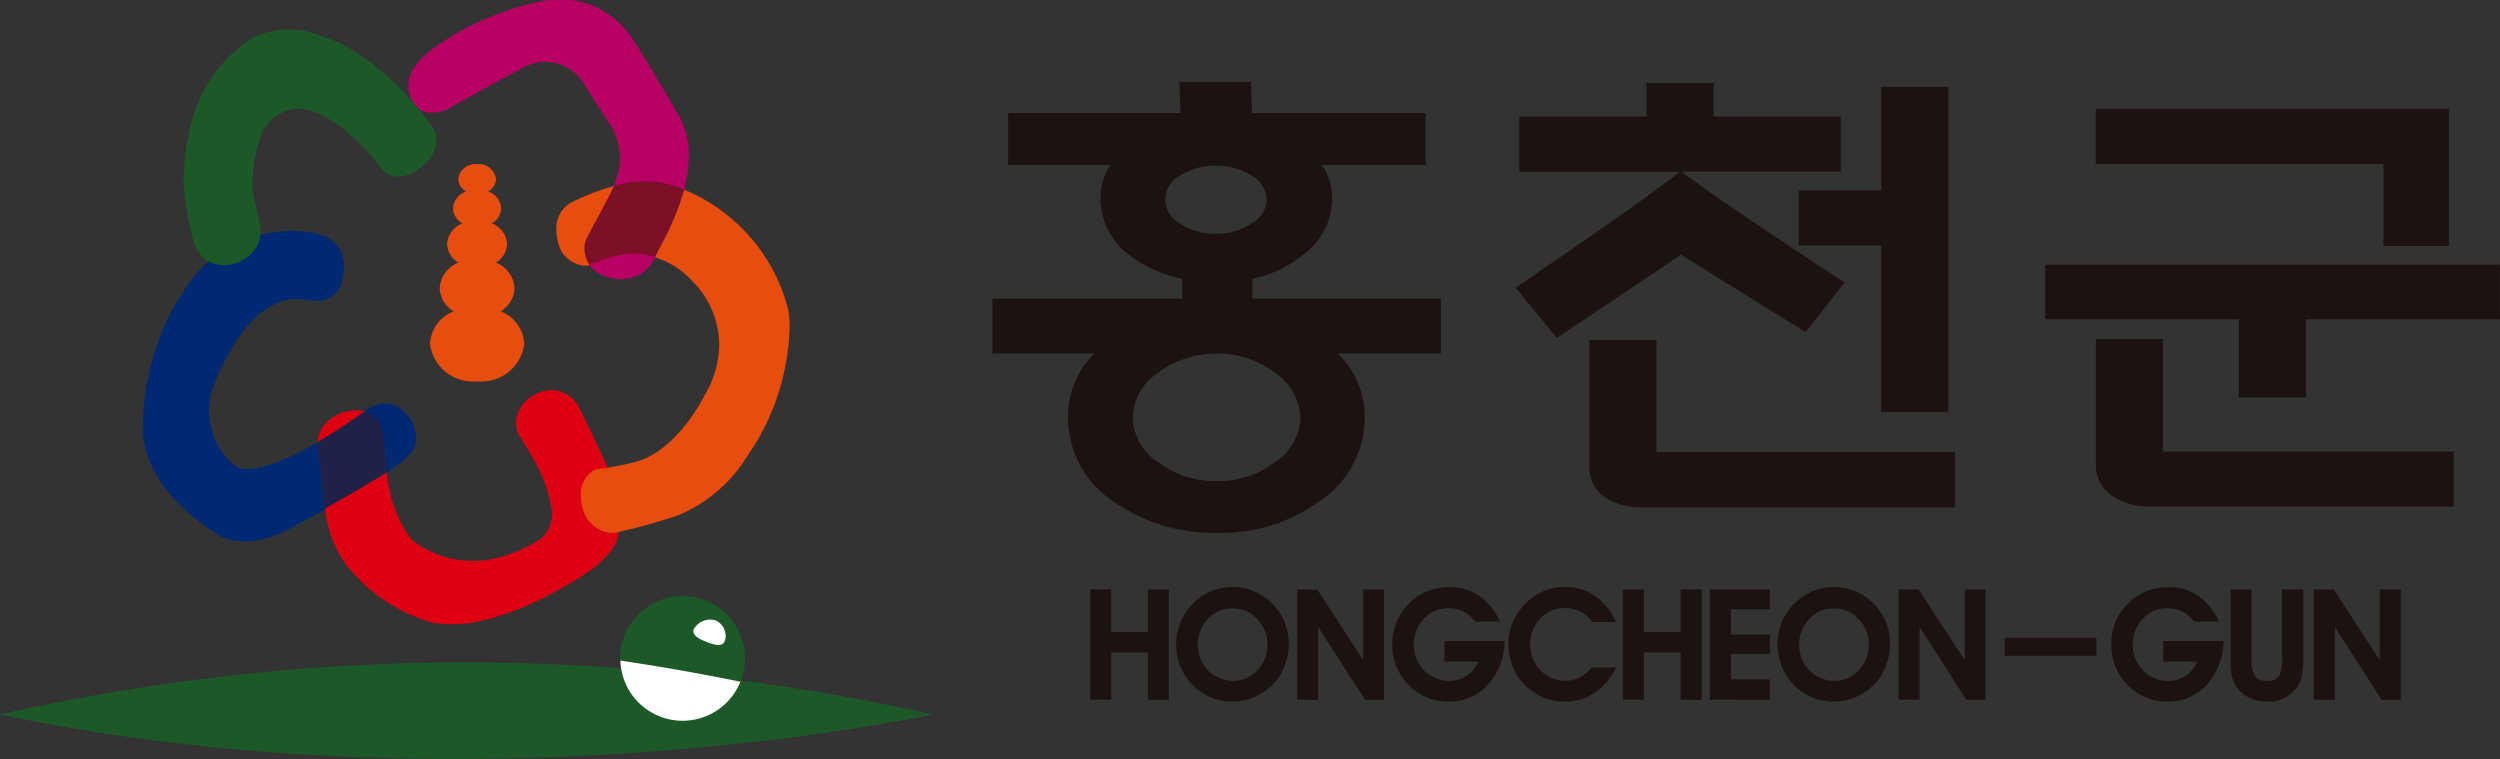 <svg xmlns="http://www.w3.org/2000/svg" width="83.292" height="25.287" viewBox="0 0 83.292 25.287">
  <rect x="0" y="0" width="83.292" height="25.287" fill="#333333" stroke="none"/>
  <g id="그룹_3460" data-name="그룹 3460" transform="translate(-0.001 0)">
    <g id="그룹_3449" data-name="그룹 3449" transform="translate(33.067 2.728)">
      <g id="그룹_3448" data-name="그룹 3448">
        <path id="패스_27018" data-name="패스 27018" d="M-196.062,25.793h-2.083v1.12h-4.243v1.838h5.352c-1.355,1.078-5.307,3.746-5.347,3.775l-.123.093,1.369,1.666s3.967-2.643,4.138-2.779c.179.13,4.146,2.587,4.146,2.587l1.3-1.647-.123-.089c-.041-.028-3.933-2.559-5.3-3.607h5.3V26.913h-4.238v-1.12Zm7.823.134h-2.091v3.447h-2.746v1.836h2.746V36.76h2.238V25.927Zm-9.727,8.429h-2.088v4.183a1.2,1.2,0,0,0,.588,1.1,2.246,2.246,0,0,0,1.186.294h10.413V38.091h-9.951V34.356Z" transform="translate(219.939 -25.758)" fill="#1a1311"/>
        <path id="패스_27019" data-name="패스 27019" d="M-173.1,26.581h-11.617V28.42h9.586v2.732h2.182V26.581Zm1.7,5.19h-15v1.824h6.454V36.2h2.237V33.594h6.458V31.771Zm-11.231,2.478h-2.083v4.164a1.223,1.223,0,0,0,.64,1.118,2.175,2.175,0,0,0,1.094.3h10.19V38h-9.691V34.248Z" transform="translate(221.474 -25.683)" fill="#1a1311"/>
        <path id="패스_27020" data-name="패스 27020" d="M-209.944,25.762h-2.249s.026.819.034,1.035H-217.9v1.734h3.4c-.025.043-.056.084-.073.123a2.1,2.1,0,0,0-.25.995,2.362,2.362,0,0,0,.967,1.888,4.442,4.442,0,0,0,1.754.788v.657h-6.323v1.828h3.4a3.269,3.269,0,0,0-.4.481,3,3,0,0,0-.48,1.644,3.365,3.365,0,0,0,1.562,2.84,5.844,5.844,0,0,0,3.439,1.011,5.541,5.541,0,0,0,3.32-1.013,3.35,3.35,0,0,0,1.563-2.838,2.935,2.935,0,0,0-.492-1.648,3.609,3.609,0,0,0-.4-.476h3.432V32.981h-6.282v-.657a4.08,4.08,0,0,0,1.7-.806,2.356,2.356,0,0,0,.959-1.87,1.984,1.984,0,0,0-.267-1c-.023-.037-.053-.077-.074-.116h3.453V26.8h-5.783c-.008-.216-.037-1.036-.037-1.036Zm-2.21,4.723h-.008a.915.915,0,0,1-.5-.791.927.927,0,0,1,.5-.817,2.136,2.136,0,0,1,1.186-.324,2.127,2.127,0,0,1,1.173.324.933.933,0,0,1,.514.817.908.908,0,0,1-.514.786,2.053,2.053,0,0,1-1.173.343A2.05,2.05,0,0,1-212.155,30.485Zm-1.594,6.469a1.858,1.858,0,0,1,.841-1.5,3.22,3.22,0,0,1,1.976-.639,3.151,3.151,0,0,1,1.924.639,1.879,1.879,0,0,1,.841,1.5,1.833,1.833,0,0,1-.841,1.474,3.143,3.143,0,0,1-1.924.637,3.212,3.212,0,0,1-1.976-.637A1.833,1.833,0,0,1-213.748,36.954Z" transform="translate(218.422 -25.761)" fill="#1a1311"/>
      </g>
      <path id="패스_27021" data-name="패스 27021" d="M-215.449,44.872V41.2h.7v1.416h1.221V41.2h.7v3.677h-.7V43.3h-1.221v1.573Z" transform="translate(218.705 -24.29)" fill="#1a1311"/>
      <path id="패스_27022" data-name="패스 27022" d="M-212.688,42.286a1.986,1.986,0,0,1,.427-.621,1.86,1.86,0,0,1,.591-.4,1.885,1.885,0,0,1,.708-.139,1.873,1.873,0,0,1,.714.139,1.793,1.793,0,0,1,.6.4,1.915,1.915,0,0,1,.417.616,1.9,1.9,0,0,1,.148.734,1.928,1.928,0,0,1-.134.716,1.662,1.662,0,0,1-.351.594,1.974,1.974,0,0,1-.64.458,1.891,1.891,0,0,1-.763.158,1.792,1.792,0,0,1-.759-.162,1.787,1.787,0,0,1-.629-.469,1.844,1.844,0,0,1-.357-.594,2.1,2.1,0,0,1-.119-.7A1.958,1.958,0,0,1-212.688,42.286Zm.655,1.216a1.169,1.169,0,0,0,.245.387,1.134,1.134,0,0,0,.383.264,1.038,1.038,0,0,0,.438.1,1.1,1.1,0,0,0,.838-.35,1.222,1.222,0,0,0,.335-.883,1.137,1.137,0,0,0-.082-.427,1.131,1.131,0,0,0-.239-.371,1.143,1.143,0,0,0-.387-.292,1.146,1.146,0,0,0-.466-.091,1.092,1.092,0,0,0-.427.082,1.061,1.061,0,0,0-.365.249,1.2,1.2,0,0,0-.261.4,1.136,1.136,0,0,0-.093.459A1.439,1.439,0,0,0-212.033,43.5Z" transform="translate(218.955 -24.297)" fill="#1a1311"/>
      <path id="패스_27023" data-name="패스 27023" d="M-209.153,44.872V41.2h.669l1.533,2.361V41.2h.692v3.677h-.632l-1.564-2.425v2.425Z" transform="translate(219.305 -24.29)" fill="#1a1311"/>
      <path id="패스_27024" data-name="패스 27024" d="M-202.518,42.922a2.2,2.2,0,0,1-.573,1.478,1.737,1.737,0,0,1-1.306.545,1.815,1.815,0,0,1-.76-.162,1.87,1.87,0,0,1-.632-.469,1.96,1.96,0,0,1-.354-.594,2.076,2.076,0,0,1-.119-.7,1.879,1.879,0,0,1,.146-.734,1.772,1.772,0,0,1,.432-.621,1.688,1.688,0,0,1,.595-.4,1.961,1.961,0,0,1,.737-.134,1.73,1.73,0,0,1,.982.283,2.017,2.017,0,0,1,.693.865h-.819a1.162,1.162,0,0,0-.4-.34,1.15,1.15,0,0,0-.5-.105,1.144,1.144,0,0,0-.433.082,1.045,1.045,0,0,0-.36.249,1.213,1.213,0,0,0-.265.4,1.21,1.21,0,0,0-.089.459,1.332,1.332,0,0,0,.082.479,1.187,1.187,0,0,0,.245.387,1.15,1.15,0,0,0,.379.264,1.062,1.062,0,0,0,.44.1,1.074,1.074,0,0,0,.595-.159,1.07,1.07,0,0,0,.41-.482h-1.131v-.685Z" transform="translate(219.581 -24.297)" fill="#1a1311"/>
      <path id="패스_27025" data-name="패스 27025" d="M-199.874,44.662a1.724,1.724,0,0,1-.982.283,1.791,1.791,0,0,1-.763-.162,1.8,1.8,0,0,1-.629-.469,1.844,1.844,0,0,1-.357-.594,2.023,2.023,0,0,1-.119-.7,1.925,1.925,0,0,1,.141-.727,2.07,2.07,0,0,1,.433-.628,1.963,1.963,0,0,1,.587-.4,1.873,1.873,0,0,1,.708-.139,1.774,1.774,0,0,1,1,.288,1.984,1.984,0,0,1,.706.878h-.792a1.126,1.126,0,0,0-.41-.358,1.137,1.137,0,0,0-.506-.105,1.11,1.11,0,0,0-.432.082,1.049,1.049,0,0,0-.361.249,1.209,1.209,0,0,0-.264.4,1.178,1.178,0,0,0-.09.459,1.407,1.407,0,0,0,.082.479,1.03,1.03,0,0,0,.245.387,1.2,1.2,0,0,0,.376.264,1.052,1.052,0,0,0,.444.1,1.138,1.138,0,0,0,.5-.105,1.094,1.094,0,0,0,.388-.334h.826A2.074,2.074,0,0,1-199.874,44.662Z" transform="translate(219.918 -24.297)" fill="#1a1311"/>
      <path id="패스_27026" data-name="패스 27026" d="M-199.246,44.872V41.2h.7v1.416h1.225V41.2h.7v3.677h-.7V43.3h-1.225v1.573Z" transform="translate(220.249 -24.29)" fill="#1a1311"/>
      <path id="패스_27027" data-name="패스 27027" d="M-196.6,44.872V41.2h2v.66h-1.3V42.7h1.3v.65h-1.3v.847h1.3v.679Z" transform="translate(220.502 -24.29)" fill="#1a1311"/>
      <path id="패스_27028" data-name="패스 27028" d="M-194.395,42.286a1.935,1.935,0,0,1,.428-.621,1.859,1.859,0,0,1,.591-.4,1.88,1.88,0,0,1,.706-.139,1.873,1.873,0,0,1,.714.139,1.793,1.793,0,0,1,.6.4,1.915,1.915,0,0,1,.417.616,1.884,1.884,0,0,1,.148.734,1.906,1.906,0,0,1-.134.716,1.726,1.726,0,0,1-.349.594,1.966,1.966,0,0,1-.641.458,1.886,1.886,0,0,1-.762.158,1.82,1.82,0,0,1-.763-.162,1.859,1.859,0,0,1-.629-.469,1.892,1.892,0,0,1-.353-.594,1.973,1.973,0,0,1-.119-.7A1.875,1.875,0,0,1-194.395,42.286Zm.654,1.216a1.121,1.121,0,0,0,.246.387,1.145,1.145,0,0,0,.383.264,1.043,1.043,0,0,0,.439.1,1.105,1.105,0,0,0,.837-.35,1.222,1.222,0,0,0,.335-.883,1.158,1.158,0,0,0-.081-.427,1.148,1.148,0,0,0-.239-.371,1.164,1.164,0,0,0-.387-.292,1.146,1.146,0,0,0-.465-.091,1.1,1.1,0,0,0-.428.082,1.072,1.072,0,0,0-.365.249,1.281,1.281,0,0,0-.264.4,1.213,1.213,0,0,0-.093.459A1.468,1.468,0,0,0-193.741,43.5Z" transform="translate(220.698 -24.297)" fill="#1a1311"/>
      <path id="패스_27029" data-name="패스 27029" d="M-190.86,44.872V41.2h.666l1.538,2.361V41.2h.691v3.677h-.636l-1.559-2.425v2.425Z" transform="translate(221.049 -24.29)" fill="#1a1311"/>
      <path id="패스_27030" data-name="패스 27030" d="M-184.577,43.27h-3.058v-.6h3.058Z" transform="translate(221.356 -24.15)" fill="#1a1311"/>
      <path id="패스_27031" data-name="패스 27031" d="M-180.646,42.922a2.242,2.242,0,0,1-.574,1.478,1.744,1.744,0,0,1-1.309.545,1.812,1.812,0,0,1-.76-.162,1.918,1.918,0,0,1-.633-.469,1.97,1.97,0,0,1-.349-.594,2,2,0,0,1-.118-.7,1.894,1.894,0,0,1,.14-.734,1.835,1.835,0,0,1,.433-.621,1.688,1.688,0,0,1,.595-.4,1.957,1.957,0,0,1,.737-.134,1.732,1.732,0,0,1,.982.283,2.015,2.015,0,0,1,.692.865h-.819a1.088,1.088,0,0,0-.4-.34,1.142,1.142,0,0,0-.5-.105,1.111,1.111,0,0,0-.429.082,1.015,1.015,0,0,0-.36.249,1.223,1.223,0,0,0-.268.4,1.21,1.21,0,0,0-.089.459,1.434,1.434,0,0,0,.081.479,1.2,1.2,0,0,0,.25.387,1.148,1.148,0,0,0,.376.264,1.07,1.07,0,0,0,.44.1,1.115,1.115,0,0,0,.6-.159,1.062,1.062,0,0,0,.4-.482h-1.13v-.685Z" transform="translate(221.665 -24.297)" fill="#1a1311"/>
      <path id="패스_27032" data-name="패스 27032" d="M-180.063,41.2V43.5a1.207,1.207,0,0,0,.1.578.474.474,0,0,0,.424.169.438.438,0,0,0,.4-.169,1.219,1.219,0,0,0,.093-.578V41.2h.706V43.5a3.017,3.017,0,0,1-.036.506,1.156,1.156,0,0,1-.149.421,1.261,1.261,0,0,1-.428.383,1.226,1.226,0,0,1-.57.128,1.373,1.373,0,0,1-.606-.125,1.1,1.1,0,0,1-.444-.381,1.139,1.139,0,0,1-.164-.45,3.852,3.852,0,0,1-.022-.482V41.2Z" transform="translate(222.011 -24.29)" fill="#1a1311"/>
      <path id="패스_27033" data-name="패스 27033" d="M-178.234,44.872V41.2h.67l1.532,2.361V41.2h.7v3.677h-.635l-1.56-2.425v2.425Z" transform="translate(222.252 -24.29)" fill="#1a1311"/>
    </g>
    <g id="그룹_3459" data-name="그룹 3459" transform="translate(0.001 0)">
      <g id="그룹_3452" data-name="그룹 3452" transform="translate(4.755)">
        <g id="그룹_3451" data-name="그룹 3451">
          <g id="그룹_3450" data-name="그룹 3450">
            <path id="패스_27034" data-name="패스 27034" d="M-237.414,35.726h0l-.008.008-.016.005h0s-.06.049-.1.079a1.165,1.165,0,0,1,.636.884l.08.757s.021.288.033.406a5.64,5.64,0,0,0,.676-.528l.015-.016a.847.847,0,0,0,.3-.651,1.166,1.166,0,0,0-.287-.728A.947.947,0,0,0-237.414,35.726Z" transform="translate(244.911 -22.101)" fill="#002873"/>
            <path id="패스_27035" data-name="패스 27035" d="M-242.582,31.835a8.353,8.353,0,0,0-1.679,4.749s-.009.117-.009.274c0,.6.239,2.148,2.547,3.583.009.008.884.585,2.421-.261,0,0,1.076-.586,1.105-.6,0-.039-.117-.977-.117-.977l-.018-.166,0-.039s-.09-.854-.113-1.057c-1.379.79-2.407,1.084-2.794.744a2.391,2.391,0,0,1-.723-2.476c.009-.026,1.02-3.107,2.9-3.048a6.663,6.663,0,0,0,.71.066.823.823,0,0,0,.731-.72,1.779,1.779,0,0,0,.054-.417,1.061,1.061,0,0,0-.733-1.051,1.9,1.9,0,0,0-.43-.1A4.236,4.236,0,0,0-242.582,31.835Z" transform="translate(244.27 -22.602)" fill="#002873"/>
            <path id="패스_27036" data-name="패스 27036" d="M-237.8,35.76h0a1.348,1.348,0,0,0-.918.466,1.018,1.018,0,0,0-.234.593c.6-.358,1.163-.735,1.585-1.03A1.116,1.116,0,0,0-237.8,35.76Z" transform="translate(244.777 -22.081)" fill="#de0012"/>
            <path id="패스_27037" data-name="패스 27037" d="M-238.954,36.812c0,.037.126,1.186.126,1.186l0,.035.015.133s.083.708.106.89c.786-.444,1.48-.855,2.066-1.219h0c0-.036-.055-.553-.055-.553l0,0,0-.02-.077-.734a.973.973,0,0,0-.6-.754C-237.758,36.053-238.334,36.445-238.954,36.812Z" transform="translate(244.777 -22.078)" fill="#1f2147"/>
            <path id="패스_27038" data-name="패스 27038" d="M-231.74,35.29h0a1.146,1.146,0,0,0-.576.671.866.866,0,0,0,.058.675s.334.533.485.823a4.682,4.682,0,0,1,.607,1.7,1.092,1.092,0,0,1-.375.931,4.288,4.288,0,0,1-1.143.544,3.314,3.314,0,0,1-3.168-.52,4.317,4.317,0,0,1-.806-2.241c-.595.37-1.291.775-2.068,1.211a3.864,3.864,0,0,0,.766,1.949,5.659,5.659,0,0,0,2.831,1.858,4.816,4.816,0,0,0,1.334-.005,9.656,9.656,0,0,0,2.746-1.039c.754-.421,2.025-1.09,2.116-1.991l.018-.356a4.561,4.561,0,0,0-.251-1.458l.011.015-.033-.069-.195-.435c-.281-.644-.9-1.886-.929-1.94A1.056,1.056,0,0,0-231.74,35.29Z" transform="translate(244.798 -22.139)" fill="#de0012"/>
            <path id="패스_27039" data-name="패스 27039" d="M-228.412,31.033l-.129.244a2.739,2.739,0,0,1,1.307.807,3.017,3.017,0,0,1,.9,2.119,3.363,3.363,0,0,1-.48,1.674c-.035.073-.92,1.86-2.308,2.233a10.926,10.926,0,0,1-1.215.235.474.474,0,0,0-.156.032.933.933,0,0,0-.448.889,1.389,1.389,0,0,0,.066.425,1.1,1.1,0,0,0,.8.766.843.843,0,0,0,.44-.023l.023-.007a19.439,19.439,0,0,0,1.937-.548,4.971,4.971,0,0,0,2.083-1.668l.457-.694a7.894,7.894,0,0,0,1.147-3.9,3.313,3.313,0,0,0-.048-.584,5.892,5.892,0,0,0-3.486-4A15.351,15.351,0,0,1-228.412,31.033Z" transform="translate(245.541 -22.721)" fill="#e64d0f"/>
            <path id="패스_27040" data-name="패스 27040" d="M-231.226,29.5a.962.962,0,0,0-.459.878,1.651,1.651,0,0,0,.081.529c.158.565.878.8,1.1.619a1.057,1.057,0,0,1-.158-.573,1.132,1.132,0,0,1,.124-.521l.341-.616c.171-.3.376-.664.5-.9A6.963,6.963,0,0,0-231.226,29.5Z" transform="translate(245.469 -22.733)" fill="#e64d0f"/>
            <path id="패스_27041" data-name="패스 27041" d="M-231.749,23.313h-.007a9.387,9.387,0,0,0-3.56,1.537c-.318.222-1.038.814-.842,1.5a.9.9,0,0,0,.43.624,1.157,1.157,0,0,0,.942-.12s.424-.261,2.411-1.322a1.5,1.5,0,0,1,1.989.463s.176.281.95,1.485a2.024,2.024,0,0,1,.253,1.479c-.051.179-.105.341-.163.52a2,2,0,0,1,.892-.1,3.448,3.448,0,0,1,1.223.216l.217.06a5,5,0,0,0,.166-1.217,2.561,2.561,0,0,0-.28-1.215c-.049-.087-1.18-2.058-1.608-2.677A2.879,2.879,0,0,0-231.749,23.313Z" transform="translate(245.04 -23.27)" fill="#b80064"/>
            <path id="패스_27042" data-name="패스 27042" d="M-228.916,30.927l-.273.012a4.664,4.664,0,0,0-1.511.409,1.047,1.047,0,0,0,.391.333,1.417,1.417,0,0,0,.627.159h0l.239-.011h.024a1.164,1.164,0,0,0,.882-.639,2.374,2.374,0,0,0,.11-.225A3.194,3.194,0,0,0-228.916,30.927Z" transform="translate(245.563 -22.541)" fill="#b80064"/>
            <path id="패스_27043" data-name="패스 27043" d="M-228.878,28.79h-.012a3.027,3.027,0,0,0-.962.154c-.091.212-.41.807-.7,1.35l-.182.338a.828.828,0,0,0-.1.4,1.011,1.011,0,0,0,.171.537,4.367,4.367,0,0,1,1.427-.38,2.122,2.122,0,0,1,.749.125l.208-.4a9.054,9.054,0,0,0,.77-1.85A3.115,3.115,0,0,0-228.878,28.79Z" transform="translate(245.55 -22.745)" fill="#7c1027"/>
            <path id="패스_27044" data-name="패스 27044" d="M-233.18,33.167a.93.93,0,0,0,.465-.768.977.977,0,0,0-.621-.854.748.748,0,0,0,.372-.618.786.786,0,0,0-.508-.69.605.605,0,0,0,.312-.5.641.641,0,0,0-.437-.565.48.48,0,0,0,.264-.409.576.576,0,0,0-.63-.5.576.576,0,0,0-.628.5.48.48,0,0,0,.266.409.639.639,0,0,0-.439.565.6.6,0,0,0,.313.5.785.785,0,0,0-.51.69.745.745,0,0,0,.375.618.974.974,0,0,0-.622.854.929.929,0,0,0,.467.768,1.232,1.232,0,0,0-.791,1.081,1.439,1.439,0,0,0,1.57,1.252,1.439,1.439,0,0,0,1.572-1.252A1.234,1.234,0,0,0-233.18,33.167Z" transform="translate(245.103 -22.795)" fill="#e64d0f"/>
            <path id="패스_27045" data-name="패스 27045" d="M-240.659,24.408h0a4.683,4.683,0,0,0-2.026,2.578,7.418,7.418,0,0,0-.337,2.407,10.6,10.6,0,0,0,.268,1.579c.2,1.186,1.158,1.037,1.158,1.037a1.056,1.056,0,0,0,.541-.166,1.066,1.066,0,0,0,.594-1.038c-.019-.2-.266-1.171-.266-1.368a4.674,4.674,0,0,1,.232-1.6,1.4,1.4,0,0,1,1.193-1.031c1.248-.067,2.713,1.775,2.723,1.793a.869.869,0,0,0,.6.471,1.213,1.213,0,0,0,.842-.3l.01-.009a1.172,1.172,0,0,0,.5-.733l.015-.176a.859.859,0,0,0-.149-.486l-.227-.3c-1.846-2.286-3.285-2.619-3.3-2.62l-.012,0-.008,0A2.81,2.81,0,0,0-240.659,24.408Z" transform="translate(244.389 -23.185)" fill="#1d5928"/>
          </g>
        </g>
      </g>
      <g id="그룹_3458" data-name="그룹 3458" transform="translate(0 19.863)">
        <path id="패스_27046" data-name="패스 27046" d="M-248.611,45.155a70.386,70.386,0,0,1,31.062,0S-232.719,48.488-248.611,45.155Z" transform="translate(248.611 -41.213)" fill="#1d5928"/>
        <g id="그룹_3457" data-name="그룹 3457" transform="translate(20.667)">
          <g id="그룹_3455" data-name="그룹 3455">
            <g id="그룹_3453" data-name="그룹 3453">
              <path id="패스_27047" data-name="패스 27047" d="M-225.6,43.636a2.074,2.074,0,0,0-1.916-2.225,2.075,2.075,0,0,0-2.223,1.916,2.183,2.183,0,0,0,0,.223c1.3.194,2.64.426,4,.705A2.05,2.05,0,0,0-225.6,43.636Z" transform="translate(229.742 -41.406)" fill="#185127"/>
            </g>
            <g id="그룹_3454" data-name="그룹 3454">
              <path id="패스_27048" data-name="패스 27048" d="M-225.6,43.636a2.074,2.074,0,0,0-1.916-2.225,2.075,2.075,0,0,0-2.223,1.916,2.183,2.183,0,0,0,0,.223c1.3.194,2.64.426,4,.705A2.05,2.05,0,0,0-225.6,43.636Z" transform="translate(229.742 -41.406)" fill="#1d5928"/>
            </g>
          </g>
          <g id="그룹_3456" data-name="그룹 3456" transform="translate(0.001 2.145)">
            <path id="패스_27049" data-name="패스 27049" d="M-225.741,44.069a2.078,2.078,0,0,1-2.08,1.295,2.075,2.075,0,0,1-1.92-2C-228.437,43.558-227.1,43.79-225.741,44.069Z" transform="translate(229.741 -43.364)" fill="#fff"/>
          </g>
          <path id="패스_27050" data-name="패스 27050" d="M-226.469,42.825c-.076.2-.294.156-.581.048s-.531-.238-.456-.438a.632.632,0,0,1,.731-.289A.571.571,0,0,1-226.469,42.825Z" transform="translate(229.954 -41.338)" fill="#fff"/>
        </g>
      </g>
    </g>
  </g>
</svg>
